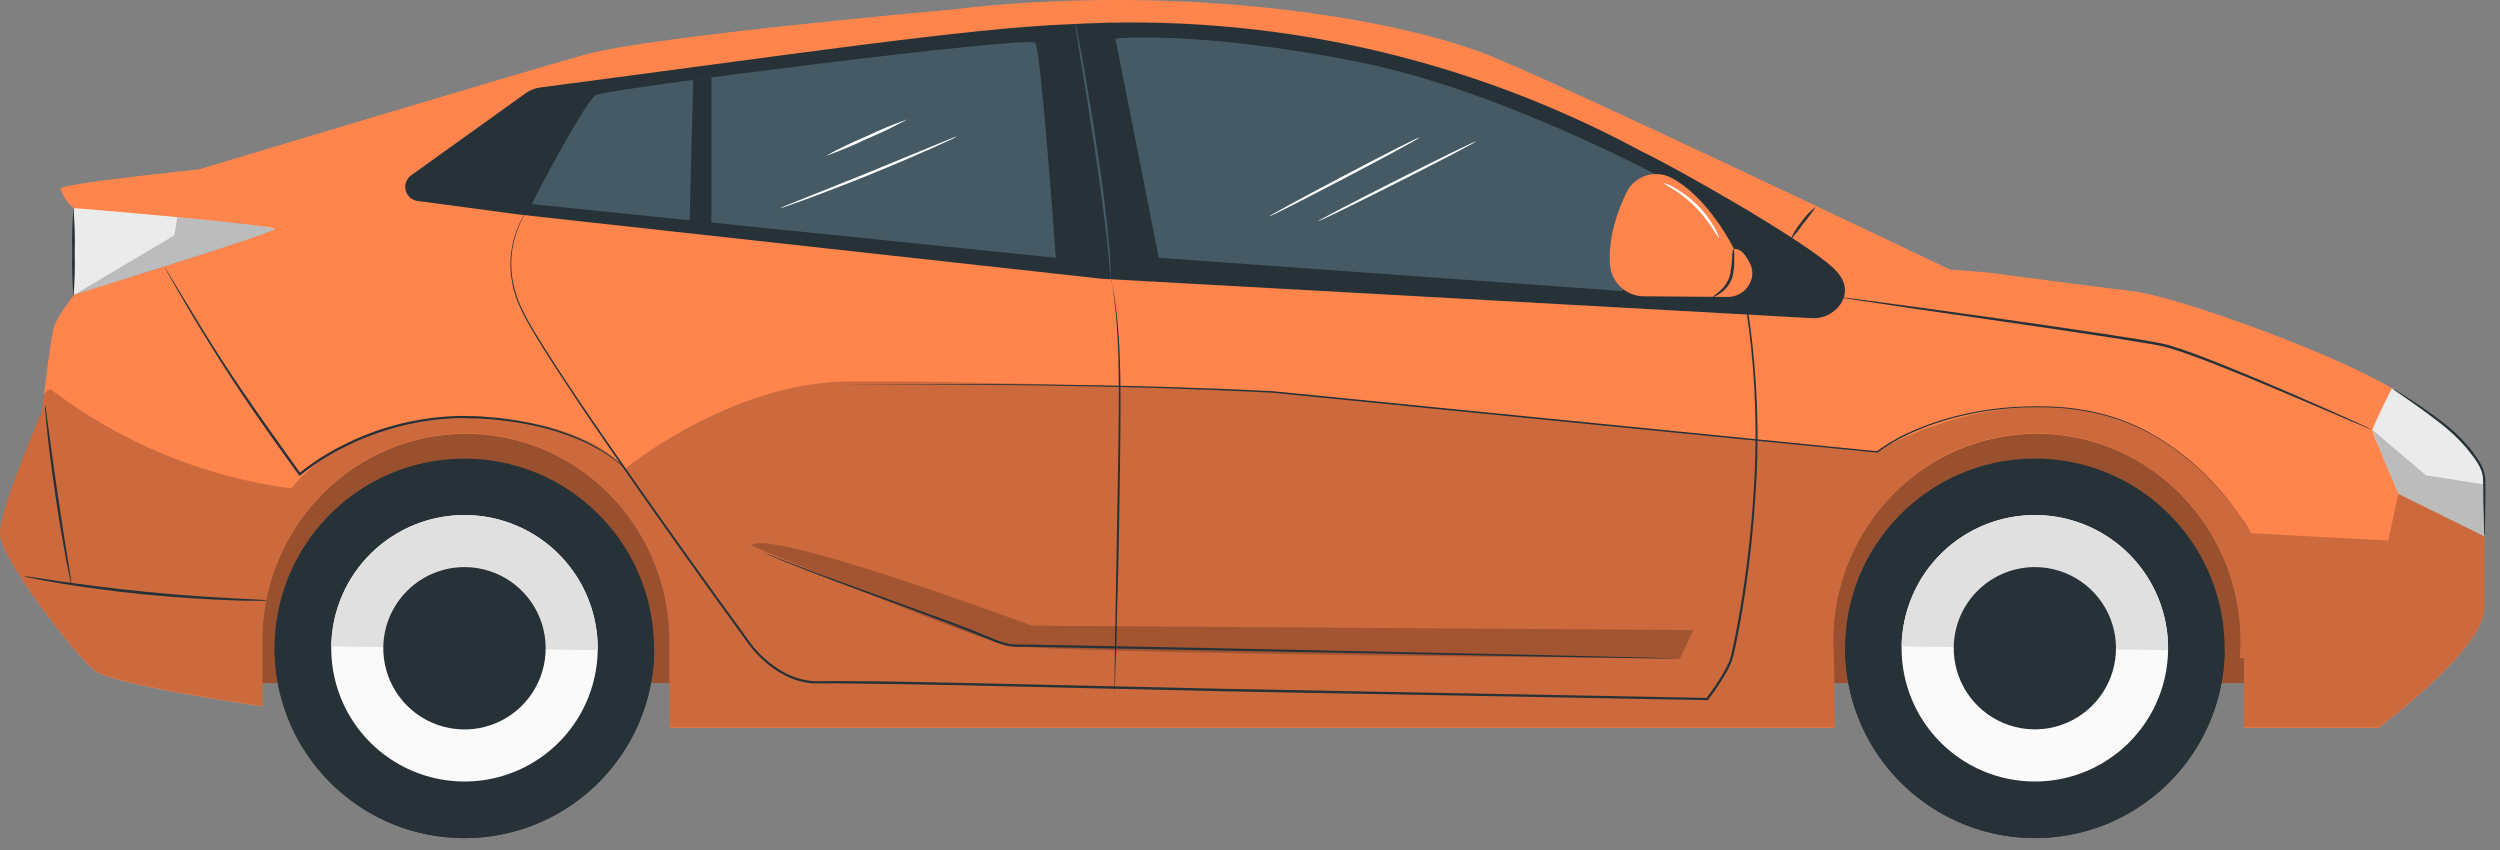 <svg width="100" height="34" viewBox="0 0 100 34" fill="none" xmlns="http://www.w3.org/2000/svg">
<rect x="0" y="0" width="100" height="34" fill="#808080" stroke="none"/>
<path d="M90.773 16.188H5.809V27.325H90.773V16.188Z" fill="#FF854D"/>
<g opacity="0.4">
<path d="M90.772 16.188H5.807V27.325H90.772V16.188Z" fill="black"/>
</g>
<path d="M95.671 15.528C93.261 14.088 86.996 11.829 85.257 11.639C84.204 11.524 79.516 10.901 79.516 10.901L77.997 10.784C77.997 10.784 61.844 3.059 59.274 2.1C55.288 0.616 46.886 -0.675 37.969 0.392C37.969 0.392 26.053 1.444 23.406 2.184C20.758 2.924 7.947 6.779 7.947 6.779C7.947 6.779 2.331 7.348 2.418 7.557C2.522 7.863 2.711 8.134 2.963 8.337V11.791C2.963 11.791 2.34 12.607 2.185 12.998C2.029 13.389 1.678 16.462 1.678 16.462C1.678 16.462 0 20.317 0 21.331C0 22.344 3.037 26.237 3.781 26.821C4.525 27.406 10.496 28.256 10.496 28.256V25.341C10.653 20.902 14.235 17.352 18.632 17.352C23.03 17.352 26.613 20.902 26.771 25.341L26.788 29.118H73.391L73.359 26.315C73.342 26.093 73.33 25.87 73.33 25.645C73.33 21.065 76.976 17.352 81.475 17.352C85.973 17.352 89.621 21.065 89.621 25.645C89.621 25.87 89.609 26.093 89.592 26.315H89.757V29.118H95.13C95.13 29.118 99.496 25.891 99.374 24.252V19.645C99.375 19.033 99.144 18.444 98.727 17.996C97.829 17.034 96.801 16.203 95.671 15.528Z" fill="#FF854D"/>
<g opacity="0.2">
<path d="M99.374 20.977L95.935 19.751L95.527 21.621L90.036 21.329C90.036 21.329 87.618 16.713 82.676 16.307C78.445 15.957 75.084 18.062 75.084 18.062L50.902 15.663C50.902 15.663 38.637 15.196 33.906 15.255C29.174 15.314 25.004 18.751 25.004 18.751C25.004 18.751 23.609 16.726 18.661 16.68C13.713 16.635 11.648 19.539 11.648 19.539C8.141 19.072 4.817 17.698 2.004 15.553L1.761 15.743C1.712 16.157 1.678 16.449 1.678 16.449C1.678 16.449 0 20.304 0 21.317C0 22.331 3.037 26.224 3.781 26.808C4.525 27.393 10.496 28.243 10.496 28.243V25.328C10.653 20.888 14.235 17.339 18.632 17.339C23.03 17.339 26.613 20.888 26.771 25.328L26.788 29.105H73.391L73.359 26.301C73.342 26.079 73.33 25.857 73.33 25.631C73.33 21.052 76.976 17.339 81.475 17.339C85.973 17.339 89.621 21.052 89.621 25.631C89.621 25.857 89.609 26.079 89.592 26.301H89.757V29.105H95.13C95.13 29.105 99.496 25.878 99.374 24.238V20.977Z" fill="black"/>
</g>
<path d="M16.436 7.02C16.346 7.087 16.279 7.179 16.242 7.285C16.204 7.39 16.199 7.504 16.226 7.613C16.253 7.721 16.312 7.82 16.394 7.895C16.477 7.971 16.58 8.02 16.69 8.037L20.788 8.584L44.068 11.15L72.453 12.725C72.677 12.742 72.903 12.7 73.106 12.604C73.31 12.507 73.485 12.359 73.614 12.175C73.855 11.814 73.946 11.309 73.35 10.738C72.16 9.599 66.897 6.633 65.652 6.05C58.645 2.266 50.724 0.508 42.774 0.971C38.851 1.106 31.323 2.228 21.595 3.501C21.389 3.531 21.194 3.609 21.025 3.729L16.436 7.02Z" fill="#263238"/>
<path d="M21.271 8.165C21.328 7.99 23.424 4.033 23.832 3.8C24.24 3.566 41.178 1.414 41.411 1.712C41.644 2.01 42.231 10.312 42.231 10.312L21.271 8.165Z" fill="#455A64"/>
<path d="M27.728 3.194L27.582 9.004H28.455V3.098L27.728 3.194Z" fill="#263238"/>
<path d="M68.434 7.555C68.434 7.555 68.45 7.583 68.476 7.642C68.503 7.701 68.544 7.79 68.596 7.906C68.647 8.022 68.719 8.166 68.785 8.34L69.023 8.95C69.498 10.297 69.831 11.69 70.017 13.106C70.305 15.302 70.374 17.521 70.224 19.73C70.148 21.008 70.008 22.365 69.793 23.782C69.683 24.49 69.558 25.215 69.399 25.952C69.364 26.14 69.314 26.324 69.249 26.504C69.173 26.682 69.084 26.855 68.983 27.02C68.782 27.354 68.563 27.677 68.328 27.988L68.315 28.005H68.292L49.052 27.654L38.551 27.413C36.882 27.381 35.258 27.349 33.69 27.337C33.5 27.337 33.299 27.337 33.105 27.337C32.912 27.337 32.726 27.337 32.521 27.337C32.134 27.307 31.758 27.201 31.413 27.024C31.075 26.852 30.764 26.633 30.49 26.371C30.218 26.12 29.978 25.836 29.774 25.527C27.981 23.059 26.358 20.782 24.944 18.741C24.238 17.72 23.579 16.766 22.985 15.87C22.391 14.974 21.847 14.15 21.393 13.385C21.17 13.027 20.969 12.655 20.791 12.271L20.677 12C20.64 11.911 20.621 11.81 20.59 11.728C20.56 11.647 20.533 11.552 20.518 11.464C20.503 11.377 20.484 11.288 20.469 11.203C20.37 10.62 20.41 10.021 20.584 9.456C20.69 9.107 20.844 8.774 21.044 8.468C21.111 8.362 21.188 8.262 21.272 8.17L21.213 8.246C21.177 8.295 21.122 8.373 21.055 8.475C20.862 8.783 20.712 9.115 20.611 9.464C20.441 10.025 20.405 10.619 20.507 11.197L20.556 11.455C20.573 11.542 20.607 11.628 20.632 11.717C20.657 11.806 20.681 11.897 20.717 11.985L20.831 12.254C21.011 12.634 21.213 13.002 21.435 13.359C21.894 14.118 22.437 14.945 23.035 15.838C23.633 16.73 24.295 17.682 25.003 18.701C26.425 20.732 28.04 23.01 29.843 25.477C30.245 26.093 30.797 26.597 31.447 26.941C31.783 27.111 32.149 27.214 32.525 27.244C32.715 27.254 32.904 27.254 33.094 27.244C33.284 27.235 33.485 27.244 33.681 27.244C35.25 27.244 36.873 27.286 38.543 27.316L49.045 27.554L68.284 27.916L68.25 27.933C68.484 27.622 68.704 27.301 68.901 26.975C68.999 26.813 69.086 26.645 69.161 26.472C69.225 26.296 69.274 26.115 69.308 25.931C69.467 25.198 69.594 24.475 69.704 23.767C69.922 22.353 70.065 21 70.143 19.724C70.296 17.519 70.232 15.305 69.953 13.112C69.772 11.698 69.447 10.306 68.985 8.957L68.753 8.346C68.687 8.17 68.617 8.027 68.564 7.91L68.45 7.644C68.444 7.585 68.434 7.555 68.434 7.555Z" fill="#263238"/>
<path d="M44.426 11.168C44.446 11.222 44.462 11.277 44.473 11.333C44.5 11.441 44.534 11.604 44.568 11.815C44.636 12.235 44.709 12.848 44.758 13.609C44.858 15.127 44.819 17.234 44.788 19.555C44.758 21.876 44.701 23.979 44.657 25.502C44.633 26.261 44.614 26.868 44.6 27.303C44.591 27.508 44.585 27.671 44.58 27.791V27.919C44.582 27.933 44.582 27.947 44.58 27.961C44.578 27.947 44.578 27.932 44.58 27.918C44.58 27.884 44.58 27.842 44.58 27.791C44.58 27.671 44.58 27.508 44.58 27.301C44.58 26.866 44.595 26.253 44.604 25.5C44.631 23.97 44.667 21.873 44.707 19.553C44.746 17.234 44.788 15.131 44.707 13.613C44.669 12.853 44.608 12.242 44.551 11.821C44.523 11.61 44.494 11.441 44.475 11.337L44.452 11.212C44.441 11.199 44.431 11.184 44.426 11.168Z" fill="#263238"/>
<path d="M44.615 1.542L46.352 10.312L64.872 11.641L67.719 7.773C67.719 7.773 60.543 3.69 54.244 2.459C47.842 1.202 44.615 1.542 44.615 1.542Z" fill="#455A64"/>
<g opacity="0.2">
<path d="M30.051 21.823C30.051 21.823 38.704 25.46 40.277 25.809C41.85 26.158 67.202 26.342 67.202 26.342L67.728 25.203L41.268 25.027C41.268 25.027 30.635 21.064 30.051 21.823Z" fill="black"/>
</g>
<path d="M25.004 18.752L24.958 18.71C24.93 18.682 24.884 18.642 24.825 18.589C24.648 18.44 24.463 18.302 24.269 18.175C23.959 17.979 23.637 17.804 23.303 17.651C22.858 17.457 22.4 17.295 21.933 17.165C21.365 17.013 20.787 16.901 20.204 16.831C19.891 16.784 19.562 16.77 19.224 16.742C19.057 16.729 18.885 16.742 18.712 16.729C18.539 16.715 18.363 16.717 18.184 16.729C16.636 16.797 15.121 17.197 13.741 17.902C13.13 18.205 12.554 18.575 12.024 19.004L11.982 19.039L11.951 18.997C11.126 17.858 10.359 16.78 9.693 15.789C9.027 14.799 8.465 13.891 8.007 13.142C7.55 12.392 7.193 11.769 6.948 11.346L6.673 10.858L6.603 10.731C6.594 10.718 6.587 10.703 6.582 10.688C6.582 10.688 6.593 10.699 6.611 10.727L6.688 10.849C6.757 10.965 6.855 11.124 6.979 11.329L8.061 13.107C8.526 13.867 9.093 14.759 9.769 15.742C10.444 16.725 11.211 17.807 12.029 18.946L11.959 18.936C12.496 18.501 13.079 18.126 13.697 17.818C15.089 17.107 16.619 16.706 18.181 16.643C18.358 16.634 18.536 16.634 18.714 16.643C18.889 16.643 19.061 16.643 19.23 16.657C19.568 16.687 19.898 16.702 20.213 16.752C20.801 16.825 21.382 16.942 21.952 17.101C22.422 17.234 22.881 17.402 23.326 17.604C23.66 17.761 23.982 17.942 24.29 18.145C24.482 18.276 24.666 18.42 24.839 18.576C24.896 18.632 24.939 18.674 24.966 18.706C24.981 18.72 24.994 18.735 25.004 18.752Z" fill="#263238"/>
<path d="M2.861 23.381C2.828 23.291 2.804 23.198 2.789 23.104C2.749 22.924 2.698 22.662 2.635 22.345C2.514 21.698 2.36 20.802 2.214 19.807C2.067 18.813 1.955 17.909 1.887 17.256C1.851 16.93 1.826 16.664 1.813 16.48C1.799 16.386 1.795 16.29 1.802 16.195C1.825 16.288 1.842 16.381 1.851 16.476C1.878 16.677 1.914 16.936 1.955 17.249C2.043 17.9 2.166 18.801 2.312 19.794C2.458 20.787 2.599 21.692 2.705 22.333C2.755 22.643 2.796 22.903 2.827 23.102C2.846 23.194 2.857 23.287 2.861 23.381Z" fill="#263238"/>
<path d="M10.66 24.032C10.627 24.037 10.594 24.037 10.561 24.032H10.276C10.03 24.032 9.671 24.032 9.23 24.009C8.346 23.979 7.128 23.91 5.784 23.778C4.44 23.645 3.231 23.472 2.367 23.328C1.931 23.256 1.58 23.193 1.337 23.138L1.058 23.081C1.025 23.075 0.994 23.066 0.963 23.055C0.996 23.049 1.029 23.049 1.062 23.055L1.344 23.094L2.379 23.248C3.252 23.373 4.467 23.535 5.795 23.668C7.124 23.8 8.354 23.88 9.234 23.928L10.278 23.981L10.563 23.998C10.597 24.005 10.629 24.016 10.66 24.032Z" fill="#263238"/>
<path d="M95.935 19.752C95.935 19.752 94.865 17.273 94.895 17.19C95.06 16.746 95.675 15.527 95.675 15.527C96.059 15.746 96.431 15.985 96.789 16.243C97.537 16.776 98.231 17.38 98.862 18.048C99.192 18.412 99.374 18.885 99.374 19.376V21.453L95.935 19.752Z" fill="#EBEBEB"/>
<path d="M72.631 8.27C72.482 8.504 72.316 8.728 72.133 8.938C71.979 9.169 71.807 9.388 71.619 9.592C71.725 9.332 71.872 9.091 72.056 8.879C72.213 8.645 72.407 8.44 72.631 8.27Z" fill="#263238"/>
<path d="M2.963 8.324C2.963 8.324 11.077 8.989 10.988 9.167C10.898 9.345 2.963 11.79 2.963 11.79V8.324Z" fill="#EBEBEB"/>
<path d="M2.938 11.889C2.889 11.299 2.873 10.706 2.889 10.114C2.873 9.522 2.889 8.93 2.936 8.34C2.988 8.93 3.005 9.522 2.988 10.114C3.004 10.706 2.987 11.299 2.938 11.889Z" fill="#263238"/>
<path d="M90.037 21.329L89.994 21.26C89.965 21.213 89.925 21.143 89.868 21.055C89.758 20.866 89.58 20.615 89.337 20.287C89.035 19.886 88.707 19.506 88.356 19.148C87.886 18.663 87.37 18.227 86.813 17.846C86.13 17.368 85.381 16.994 84.59 16.734C83.659 16.442 82.689 16.294 81.713 16.293C80.608 16.269 79.504 16.387 78.429 16.645C77.849 16.778 77.282 16.963 76.734 17.195C76.16 17.428 75.616 17.729 75.114 18.093L75.096 18.104H75.079L62.731 16.884L51.256 15.745L50.928 15.711L50.599 15.694L49.948 15.663L48.673 15.606L46.232 15.519C44.657 15.472 43.195 15.441 41.849 15.422C39.172 15.382 37.002 15.379 35.503 15.371L33.777 15.361H35.503C37.002 15.361 39.172 15.35 41.851 15.38C43.191 15.396 44.658 15.42 46.236 15.466C47.024 15.489 47.838 15.516 48.677 15.547L49.952 15.602L50.605 15.633L50.933 15.65L51.264 15.682L62.739 16.821L75.089 18.051L75.057 18.06C75.566 17.693 76.118 17.388 76.7 17.153C77.253 16.921 77.824 16.736 78.408 16.601C79.491 16.345 80.601 16.229 81.713 16.255C82.696 16.259 83.673 16.412 84.611 16.709C85.407 16.977 86.159 17.361 86.843 17.848C87.401 18.232 87.918 18.673 88.386 19.163C88.735 19.524 89.06 19.908 89.36 20.311C89.601 20.643 89.773 20.905 89.882 21.09C89.99 21.274 90.037 21.329 90.037 21.329Z" fill="#263238"/>
<path d="M67.201 26.343H66.821L65.732 26.33L61.725 26.265L48.51 26.017L41.231 25.876H40.813C40.675 25.878 40.536 25.871 40.398 25.855C40.13 25.804 39.87 25.719 39.623 25.603C39.134 25.404 38.654 25.223 38.19 25.034C37.262 24.679 36.391 24.358 35.598 24.066C34.011 23.483 32.728 23.003 31.849 22.65C31.409 22.475 31.069 22.337 30.841 22.238C30.729 22.19 30.642 22.154 30.581 22.126L30.492 22.086L30.585 22.118L30.849 22.221L31.863 22.616C32.745 22.955 34.032 23.426 35.622 23.999C36.418 24.288 37.289 24.605 38.219 24.948C38.684 25.127 39.168 25.311 39.657 25.517C39.899 25.632 40.154 25.715 40.417 25.764C40.552 25.778 40.687 25.785 40.823 25.783H41.24L48.517 25.924L61.733 26.203L65.74 26.299L66.827 26.33L67.112 26.341C67.141 26.34 67.171 26.341 67.201 26.343Z" fill="#263238"/>
<path d="M65.06 7.701C64.711 8.417 64.327 9.476 64.399 10.573C64.421 10.918 64.573 11.241 64.823 11.479C65.074 11.716 65.406 11.849 65.751 11.852L69.086 11.877C69.325 11.883 69.558 11.803 69.742 11.65C69.926 11.498 70.048 11.283 70.086 11.047C70.109 10.874 70.08 10.697 70.002 10.541C69.655 9.835 69.367 9.971 69.367 9.971C69.367 9.971 68.357 7.883 66.821 7.096C66.666 7.019 66.497 6.974 66.324 6.964C66.152 6.953 65.978 6.976 65.815 7.032C65.651 7.089 65.5 7.177 65.371 7.291C65.241 7.406 65.135 7.545 65.06 7.701Z" fill="#FF854D"/>
<path d="M68.512 11.875C68.512 11.889 68.645 11.852 68.816 11.729C69.046 11.571 69.217 11.34 69.3 11.072C69.361 10.808 69.384 10.537 69.368 10.266C69.378 10.154 69.368 10.042 69.338 9.934C69.302 10.04 69.285 10.152 69.287 10.264C69.277 10.525 69.245 10.785 69.19 11.04C69.11 11.284 68.963 11.501 68.764 11.665C68.615 11.797 68.504 11.86 68.512 11.875Z" fill="#263238"/>
<path d="M68.764 9.528C68.725 9.375 68.661 9.229 68.574 9.097C68.388 8.764 68.156 8.46 67.885 8.191C67.615 7.924 67.309 7.694 66.976 7.51C66.844 7.423 66.697 7.358 66.543 7.32C66.524 7.353 67.187 7.647 67.804 8.269C68.421 8.892 68.732 9.55 68.764 9.528Z" fill="white"/>
<path d="M43.015 0.957C43.029 0.99 43.039 1.024 43.044 1.06C43.061 1.137 43.082 1.234 43.106 1.354C43.157 1.61 43.228 1.98 43.309 2.439C43.474 3.358 43.689 4.63 43.901 6.046C44.114 7.461 44.27 8.737 44.351 9.667C44.374 9.898 44.389 10.109 44.399 10.295C44.408 10.481 44.422 10.64 44.423 10.771C44.425 10.902 44.423 10.992 44.423 11.071C44.426 11.106 44.426 11.141 44.423 11.176C44.413 11.142 44.408 11.107 44.408 11.071C44.408 10.992 44.395 10.893 44.386 10.773C44.376 10.654 44.363 10.483 44.346 10.299C44.328 10.115 44.312 9.904 44.285 9.673C44.184 8.746 44.014 7.469 43.805 6.066C43.596 4.664 43.389 3.386 43.235 2.46C43.163 2.01 43.104 1.64 43.063 1.369C43.045 1.249 43.03 1.151 43.019 1.073C43.014 1.034 43.012 0.996 43.015 0.957Z" fill="#455A64"/>
<g opacity="0.2">
<path d="M2.963 11.793L6.975 9.413L7.091 8.688C8.649 8.843 10.54 8.989 10.988 9.17C10.988 9.291 6.053 10.855 2.963 11.793Z" fill="black"/>
</g>
<g opacity="0.2">
<path d="M94.894 17.191L97.039 19.012L99.374 19.38V21.456L95.933 19.748C95.511 18.767 95.124 17.842 94.894 17.191Z" fill="black"/>
</g>
<path d="M94.873 17.191C94.854 17.188 94.835 17.182 94.818 17.172L94.663 17.11L94.069 16.855L91.876 15.922C90.954 15.531 89.853 15.066 88.62 14.58C88.001 14.342 87.352 14.086 86.663 13.889C86.317 13.802 85.955 13.748 85.587 13.686L84.469 13.507C81.432 13.046 78.697 12.655 76.712 12.369L74.37 12.019L73.73 11.921L73.565 11.892C73.545 11.891 73.526 11.886 73.508 11.879H73.567L73.734 11.898L74.373 11.978L76.729 12.293C78.718 12.566 81.462 12.944 84.491 13.407L85.611 13.583C85.978 13.648 86.342 13.701 86.695 13.79C87.395 13.993 88.041 14.251 88.661 14.491C89.893 14.982 90.992 15.453 91.912 15.853C92.833 16.254 93.573 16.584 94.084 16.816L94.67 17.087L94.822 17.159C94.84 17.168 94.858 17.179 94.873 17.191Z" fill="#263238"/>
<path d="M18.651 33.526C22.843 33.482 26.205 30.048 26.161 25.856C26.117 21.665 22.684 18.302 18.492 18.346C14.3 18.39 10.938 21.824 10.982 26.015C11.026 30.207 14.459 33.569 18.651 33.526Z" fill="#263238"/>
<path d="M10.989 25.801V25.822C10.975 26.819 11.157 27.809 11.525 28.735C11.893 29.662 12.441 30.507 13.136 31.222C14.539 32.666 16.458 33.494 18.472 33.523C20.485 33.552 22.428 32.779 23.872 31.376C25.316 29.973 26.144 28.053 26.173 26.04V26.021L10.989 25.801Z" fill="#263238"/>
<path d="M13.251 25.854C13.235 26.908 13.533 27.943 14.106 28.828C14.679 29.712 15.501 30.407 16.469 30.825C17.437 31.242 18.507 31.363 19.544 31.173C20.58 30.982 21.537 30.488 22.293 29.754C23.049 29.019 23.571 28.077 23.791 27.046C24.012 26.015 23.922 24.942 23.532 23.963C23.143 22.983 22.472 22.141 21.604 21.543C20.736 20.945 19.71 20.617 18.656 20.602C17.243 20.582 15.879 21.124 14.866 22.109C13.852 23.093 13.271 24.441 13.251 25.854Z" fill="#FAFAFA"/>
<path d="M18.655 20.602C17.956 20.592 17.261 20.72 16.61 20.978C15.96 21.236 15.367 21.62 14.865 22.108C14.363 22.596 13.962 23.178 13.685 23.82C13.408 24.463 13.26 25.154 13.25 25.854L23.907 26.008C23.927 24.594 23.386 23.231 22.401 22.217C21.416 21.204 20.069 20.623 18.655 20.602Z" fill="#E0E0E0"/>
<path d="M15.332 25.884C15.323 26.526 15.504 27.157 15.854 27.696C16.203 28.235 16.704 28.659 17.294 28.913C17.883 29.167 18.535 29.241 19.167 29.125C19.799 29.009 20.382 28.708 20.843 28.26C21.303 27.812 21.621 27.238 21.755 26.61C21.889 25.982 21.834 25.328 21.597 24.731C21.36 24.134 20.951 23.621 20.422 23.257C19.893 22.892 19.268 22.693 18.625 22.684C17.765 22.672 16.934 23.003 16.317 23.603C15.699 24.203 15.345 25.023 15.332 25.884Z" fill="#263238"/>
<path d="M81.489 33.522C85.68 33.47 89.036 30.03 88.984 25.839C88.932 21.647 85.492 18.291 81.3 18.343C77.109 18.395 73.753 21.835 73.805 26.027C73.857 30.218 77.297 33.574 81.489 33.522Z" fill="#263238"/>
<path d="M73.805 25.801C73.805 25.808 73.805 25.815 73.805 25.822C73.776 27.835 74.549 29.778 75.952 31.222C77.355 32.666 79.275 33.494 81.288 33.523C83.302 33.552 85.244 32.779 86.689 31.376C88.133 29.973 88.96 28.053 88.989 26.04V26.021L73.805 25.801Z" fill="#263238"/>
<path d="M76.065 25.854C76.05 26.908 76.347 27.943 76.92 28.828C77.493 29.712 78.316 30.407 79.284 30.825C80.251 31.242 81.321 31.363 82.358 31.173C83.395 30.982 84.352 30.488 85.108 29.754C85.864 29.019 86.385 28.077 86.606 27.046C86.826 26.015 86.736 24.942 86.347 23.963C85.957 22.983 85.286 22.141 84.418 21.543C83.55 20.945 82.525 20.617 81.47 20.602C80.057 20.582 78.694 21.124 77.681 22.109C76.667 23.094 76.086 24.441 76.065 25.854Z" fill="#FAFAFA"/>
<path d="M81.47 20.602C80.057 20.582 78.693 21.124 77.68 22.109C76.666 23.093 76.085 24.441 76.064 25.854L86.722 26.008C86.732 25.308 86.604 24.613 86.346 23.962C86.087 23.312 85.703 22.719 85.216 22.217C84.728 21.715 84.146 21.314 83.503 21.037C82.861 20.76 82.17 20.612 81.47 20.602Z" fill="#E0E0E0"/>
<path d="M78.149 25.884C78.14 26.526 78.321 27.156 78.671 27.695C79.02 28.233 79.521 28.657 80.111 28.91C80.701 29.164 81.353 29.237 81.984 29.121C82.615 29.004 83.198 28.703 83.658 28.255C84.118 27.807 84.435 27.233 84.568 26.605C84.702 25.977 84.647 25.323 84.409 24.727C84.171 24.131 83.761 23.618 83.232 23.254C82.703 22.891 82.078 22.692 81.436 22.684C80.576 22.673 79.746 23.003 79.13 23.604C78.514 24.203 78.161 25.024 78.149 25.884Z" fill="#263238"/>
<path d="M52.729 8.845C52.717 8.821 54.124 8.086 55.87 7.204C57.616 6.321 59.043 5.624 59.054 5.649C59.066 5.674 57.661 6.408 55.915 7.291C54.169 8.173 52.742 8.87 52.729 8.845Z" fill="white"/>
<path d="M50.772 8.653C50.758 8.63 52.1 7.903 53.753 7.03C55.406 6.157 56.769 5.47 56.79 5.493C56.811 5.516 55.462 6.252 53.806 7.117C52.151 7.983 50.783 8.678 50.772 8.653Z" fill="white"/>
<path d="M31.201 8.329C31.29 8.281 31.382 8.24 31.476 8.205L32.236 7.903L34.747 6.896L37.239 5.869L37.998 5.558C38.088 5.515 38.182 5.48 38.279 5.453C38.195 5.508 38.106 5.554 38.013 5.592C37.838 5.675 37.584 5.791 37.269 5.933C36.639 6.214 35.764 6.59 34.786 6.987C33.809 7.383 32.919 7.723 32.272 7.96C31.947 8.08 31.683 8.173 31.501 8.234C31.404 8.274 31.304 8.306 31.201 8.329Z" fill="white"/>
<path d="M33.01 6.246C33.537 5.956 34.079 5.694 34.634 5.462C35.177 5.201 35.733 4.97 36.301 4.77C35.774 5.06 35.232 5.322 34.676 5.553C34.133 5.814 33.577 6.045 33.01 6.246Z" fill="white"/>
<path d="M99.377 21.455C99.361 21.356 99.355 21.255 99.358 21.155C99.358 20.946 99.358 20.671 99.341 20.341C99.324 20.01 99.341 19.581 99.32 19.137C99.299 18.693 98.952 18.287 98.629 17.885C98.307 17.515 97.947 17.18 97.555 16.886C97.198 16.607 96.866 16.368 96.585 16.169L95.917 15.704C95.832 15.652 95.751 15.593 95.676 15.527C95.767 15.568 95.855 15.616 95.938 15.672C96.103 15.772 96.338 15.92 96.625 16.112C96.911 16.304 97.249 16.537 97.61 16.814C98.012 17.107 98.379 17.445 98.705 17.822C98.872 18.019 99.025 18.227 99.162 18.445C99.299 18.649 99.385 18.883 99.411 19.128C99.428 19.591 99.411 19.995 99.411 20.341C99.411 20.686 99.4 20.946 99.396 21.155C99.399 21.255 99.392 21.356 99.377 21.455Z" fill="#263238"/>
</svg>
